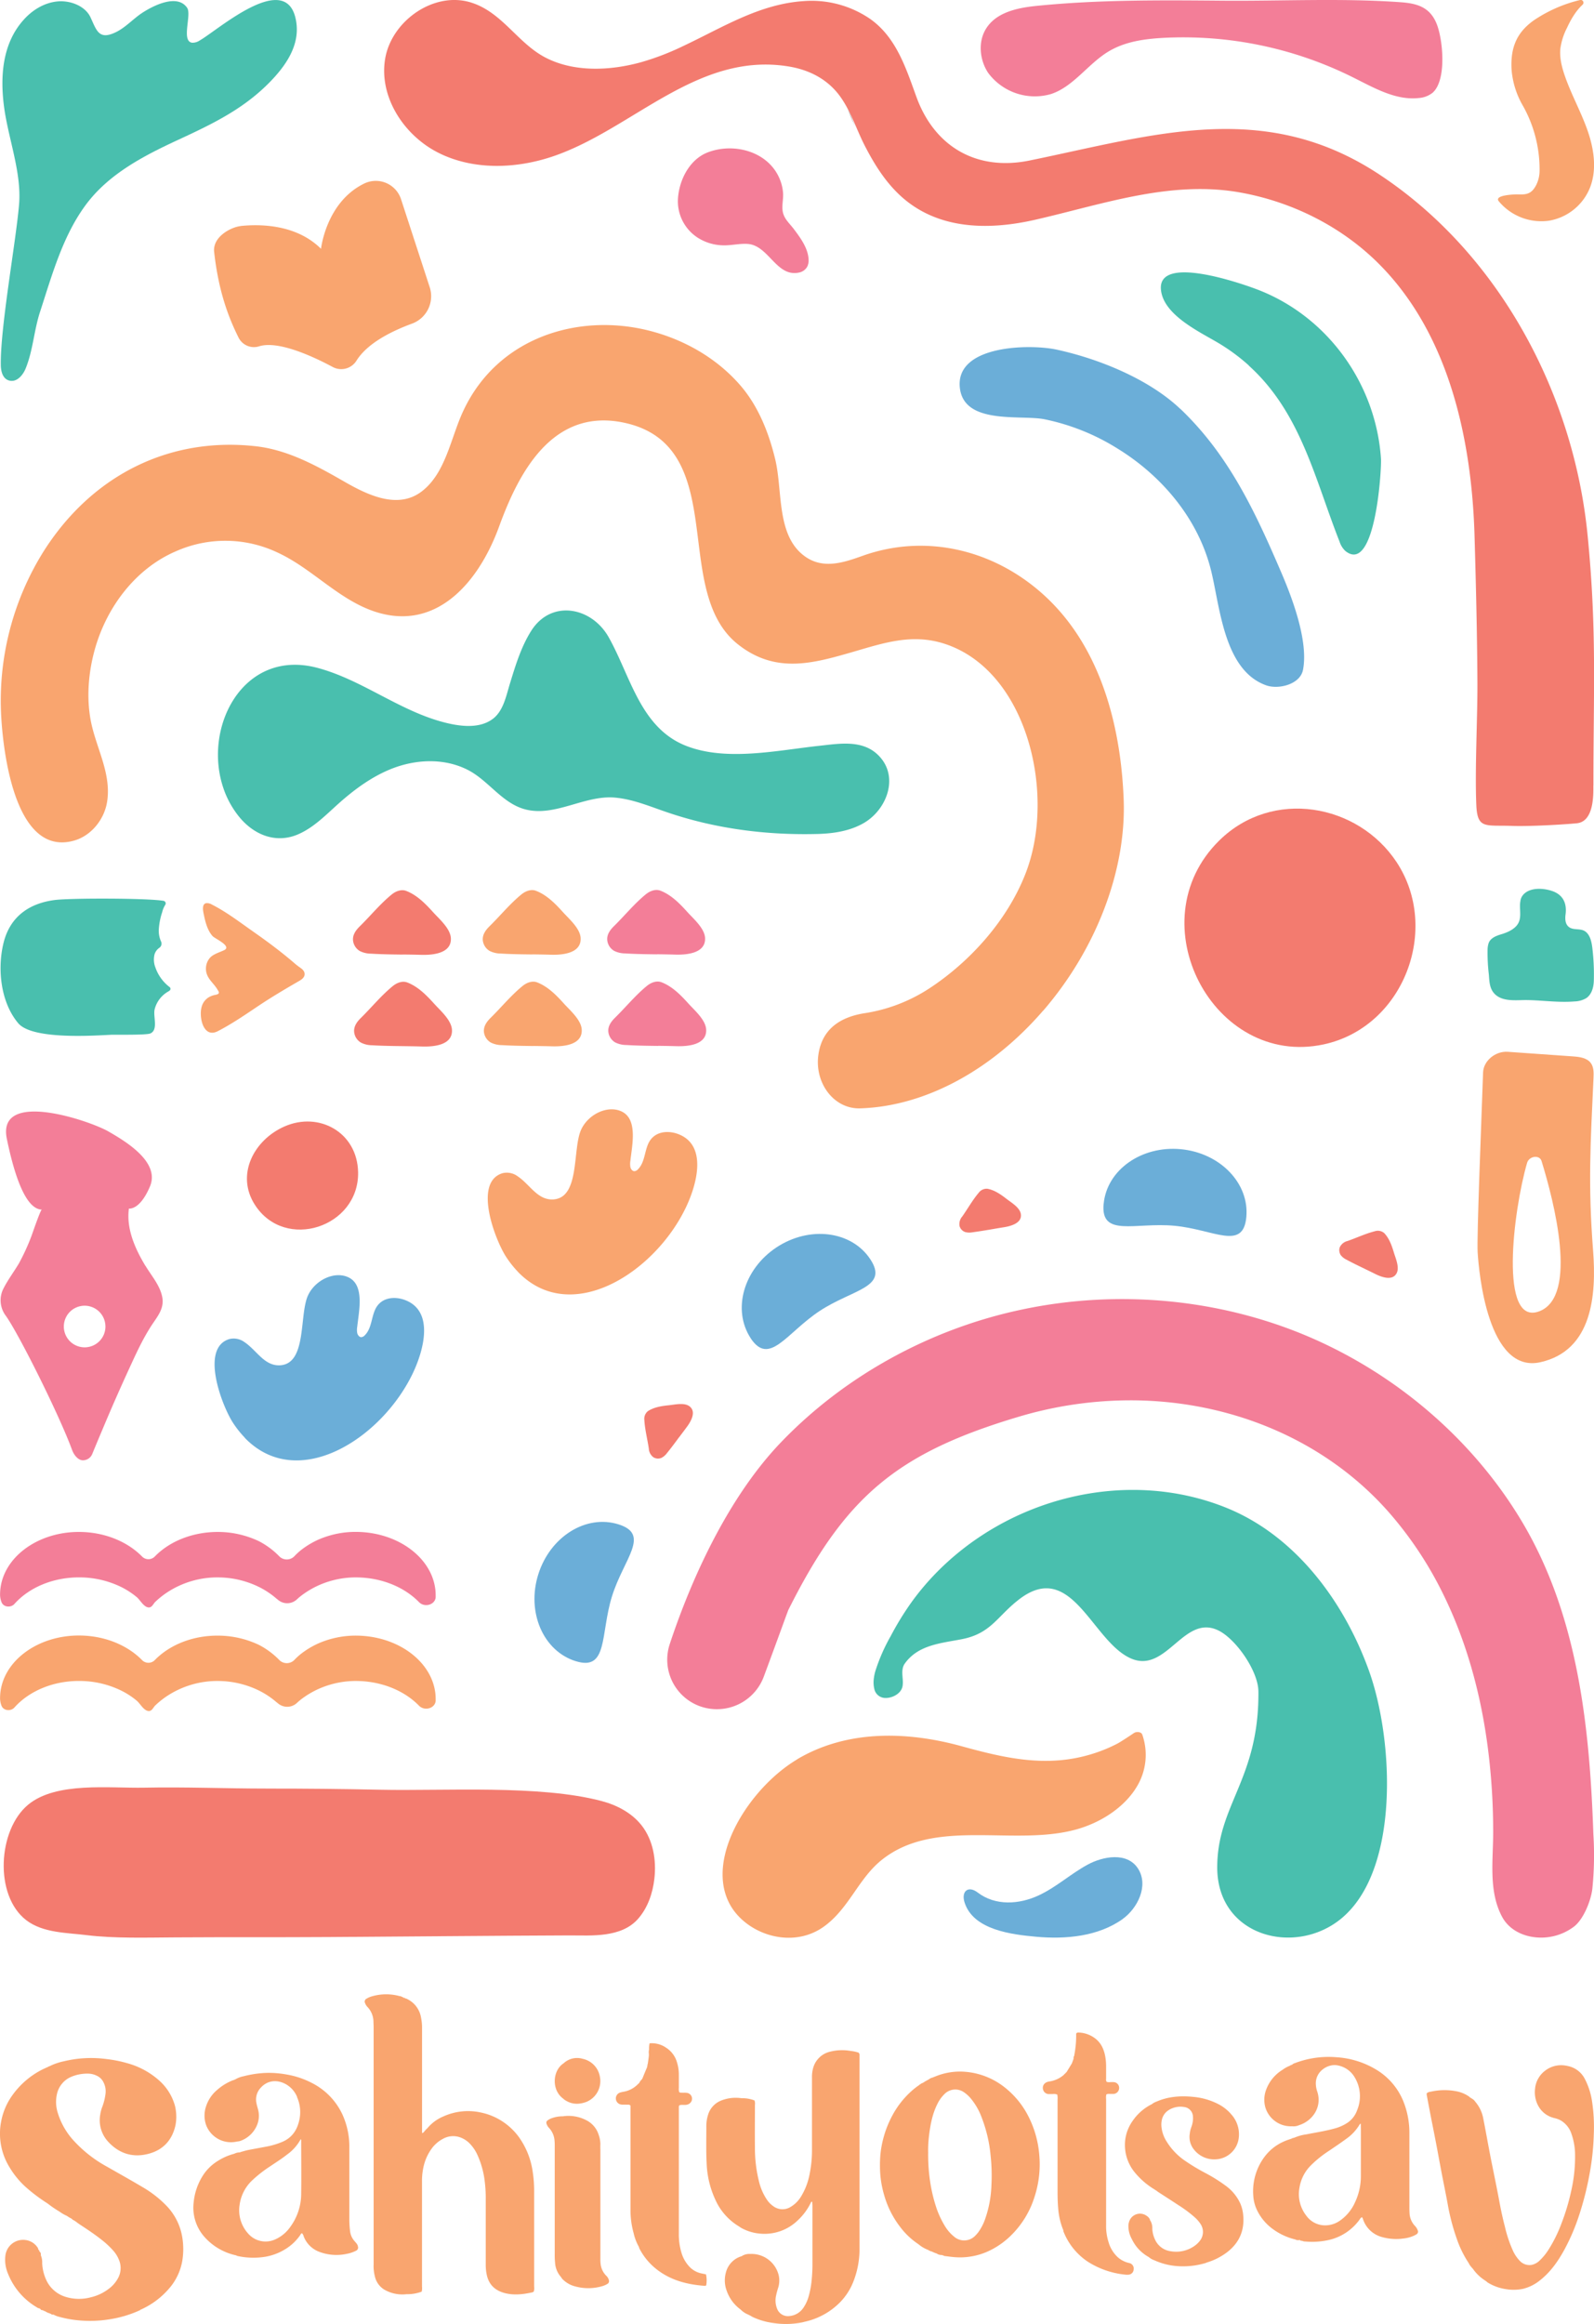 <svg xmlns="http://www.w3.org/2000/svg" viewBox="0 0 715.49 1042.8"><defs><style>.cls-1{fill:#f9a56f;}.cls-2{fill:#f37e98;}.cls-3{fill:#f37b6f;}.cls-4{fill:#6baed8;}.cls-5{fill:#49bfae;}.cls-6{fill:#373838;}</style></defs><g id="Layer_2" data-name="Layer 2"><g id="Layer_1-2" data-name="Layer 1"><path class="cls-1" d="M62.89,1036.58a36.19,36.19,0,0,0,14-10.81,25.53,25.53,0,0,0,4.92-11.14,32.23,32.23,0,0,0,0-10.69,26.45,26.45,0,0,0-7.16-14.18,49.62,49.62,0,0,0-10.92-8.44c-5.17-3.08-10.43-6-15.67-9a57.55,57.55,0,0,1-14.4-11.08,32.53,32.53,0,0,1-7.68-12.93,16.13,16.13,0,0,1-.3-9.08,10.9,10.9,0,0,1,6.53-7.35,18.51,18.51,0,0,1,7.13-1.34,9.17,9.17,0,0,1,4.08.93,6.24,6.24,0,0,1,3.08,3.06,8.81,8.81,0,0,1,.84,5.23A25.23,25.23,0,0,1,46,945.21a16.13,16.13,0,0,0-1,3.7,14.19,14.19,0,0,0,3.63,12.28c5.15,5.53,11.56,7.27,18.74,5.13,6.28-1.88,10.08-6.37,11.43-12.78a20.47,20.47,0,0,0,0-7.28,13.25,13.25,0,0,0-.48-2,23.56,23.56,0,0,0-6.48-10.28A35.6,35.6,0,0,0,57,925.83,55.59,55.59,0,0,0,47.75,924a51.93,51.93,0,0,0-19.08,1,27,27,0,0,0-6,2l.06,0-.92.36h0l-.13.1c-1.21.57-2.45,1.08-3.62,1.73a37.15,37.15,0,0,0-12.54,11.1A29.32,29.32,0,0,0,.52,952a28.69,28.69,0,0,0,3.82,20.67,38.44,38.44,0,0,0,7.47,9,76.84,76.84,0,0,0,9.52,7.12,50.16,50.16,0,0,0,5.44,3.71A16.15,16.15,0,0,0,30,994.36l.89.6.33.18.4.23.34.16.42.31a1.17,1.17,0,0,0,.67.48h0l.64.37a.22.22,0,0,0,.22.16c.61.45,1.21.94,1.85,1.35,3.38,2.21,6.74,4.44,9.9,6.95a38.56,38.56,0,0,1,5.33,5,14.16,14.16,0,0,1,2.46,4.1,9.45,9.45,0,0,1-.32,7.8,14.65,14.65,0,0,1-4.64,5.3,20.78,20.78,0,0,1-7.61,3.53,20.35,20.35,0,0,1-11.92-.32,14,14,0,0,1-8.34-7.73,20.27,20.27,0,0,1-1.69-7.25,7.87,7.87,0,0,0-.62-3.55,1.69,1.69,0,0,0-.4-1.52h0a.46.46,0,0,1-.28-.52.28.28,0,0,0-.1-.24.68.68,0,0,1-.4-.75,7.63,7.63,0,0,0-5.71-3.79,8,8,0,0,0-9,7,15.74,15.74,0,0,0,1.16,8.08,30.58,30.58,0,0,0,13,15.15,2.56,2.56,0,0,0,1.23.49v0c.12.12.26.23.4.35a.89.89,0,0,0,.92.41l.71.38H20l.64.33s.05.09.05.09l.1,0c.19.11.39.21.59.31a.16.16,0,0,0,.26.08l1.26.5a.86.86,0,0,0,.95.27l.52.21a8.93,8.93,0,0,0,2.33.85,49.34,49.34,0,0,0,8.69,1.56,54.49,54.49,0,0,0,13.8-.48,51.2,51.2,0,0,0,13.75-4.13"/><path class="cls-1" d="M360.65,1042a31.81,31.81,0,0,0,16.21-8.63,27.82,27.82,0,0,0,6.16-9.42,40,40,0,0,0,2.79-15.21q0-42.42,0-84.82c0-.51,0-1,0-1.53a1.55,1.55,0,0,0-.4-1.25,16.11,16.11,0,0,0-3.55-.77,21.88,21.88,0,0,0-9.15.3A10.3,10.3,0,0,0,365,928a15,15,0,0,0-.53,4.36c0,10.65,0,21.28,0,31.92a54,54,0,0,1-1.42,13,29.39,29.39,0,0,1-3.33,8.14,13.45,13.45,0,0,1-4.62,4.8,6.92,6.92,0,0,1-7.95-.15,11.23,11.23,0,0,1-2.83-2.84A25,25,0,0,1,340.7,979a61.67,61.67,0,0,1-1.84-15.42c-.07-6.35,0-12.69,0-19a4,4,0,0,0-.19-2,14.78,14.78,0,0,0-5.64-1c-.76-.07-1.53-.18-2.3-.18a17.28,17.28,0,0,0-7.66,1.5,9.93,9.93,0,0,0-5.11,5.7,17.12,17.12,0,0,0-.91,6c0,5.32-.14,10.63.13,16a42.51,42.51,0,0,0,4,16.71,26.59,26.59,0,0,0,10.74,11.93,8,8,0,0,0,1,.65,21.05,21.05,0,0,0,8.22,2.45,21.42,21.42,0,0,0,17-6,26.54,26.54,0,0,0,5.78-7.83c.1-.21.18-.49.5-.46.06,0,.17,0,.17.08,0,.58.09,1.15.09,1.72,0,8.85,0,17.68,0,26.52,0,2.24-.13,4.49-.34,6.71a40.53,40.53,0,0,1-1.29,7.17,17.52,17.52,0,0,1-2.25,5.08,8.44,8.44,0,0,1-6.47,4,5.18,5.18,0,0,1-5.58-3.46,9.87,9.87,0,0,1-.41-5.66c.26-1.25.6-2.49,1-3.71a10.84,10.84,0,0,0,.22-5.33,12.55,12.55,0,0,0-12.83-9.7,6.28,6.28,0,0,0-3.83,1,10.25,10.25,0,0,0-7.08,7.35,13.24,13.24,0,0,0,.41,8.27,17.44,17.44,0,0,0,6.18,8.3,10,10,0,0,0,3.46,2.29l.12.08.72.34h0a13.24,13.24,0,0,0,1.15.67,32.38,32.38,0,0,0,9.57,2.74,38.1,38.1,0,0,0,13.38-.48"/><path class="cls-1" d="M580,926.5l-.88.38-.12,0V927a13.51,13.51,0,0,0-3.35,1.85,17.6,17.6,0,0,0-7.56,9.6,12.74,12.74,0,0,0-.19,7A11.92,11.92,0,0,0,580,954.16a6,6,0,0,0,3.17-.51c5.87-1.84,10.55-8.15,8-15.34a11.13,11.13,0,0,1-.51-2.63c-.54-6.28,5.68-9.73,9.76-8.83a11.17,11.17,0,0,1,7.63,5.32,16.37,16.37,0,0,1,1.12,14.77,11.29,11.29,0,0,1-4.22,5.57,19.25,19.25,0,0,1-5.56,2.56c-4.25,1.21-8.62,1.86-13,2.73a20.11,20.11,0,0,0-5.32,1.46c-.28.09-.58.15-.88.23,0,0-.1-.06-.11,0a.9.9,0,0,0-.18.16c-1.2.44-2.43.8-3.59,1.34a21.64,21.64,0,0,0-8.88,7.11,25.85,25.85,0,0,0-4.87,17.36,17.24,17.24,0,0,0,1.64,6.28,22.56,22.56,0,0,0,7,8.46,28.32,28.32,0,0,0,10.19,4.76,2.72,2.72,0,0,0,2.09.21c.17.46.57.38.93.38a3.2,3.2,0,0,0,1.48.33,34.12,34.12,0,0,0,10.32-.63A23.42,23.42,0,0,0,610.3,996c.29-.42.51-.91,1.12-1a5.16,5.16,0,0,1,.32.67,12.29,12.29,0,0,0,8.49,8.18,23.38,23.38,0,0,0,9.7.68,15,15,0,0,0,4.1-1,9.92,9.92,0,0,0,1.73-.85,1.36,1.36,0,0,0,.59-1.82,5.38,5.38,0,0,0-1.33-2.08,8.92,8.92,0,0,1-2.33-5.75c-.05-.83-.06-1.67-.06-2.5,0-11.08,0-22.16,0-33.25A37.9,37.9,0,0,0,630,943.19a29.47,29.47,0,0,0-12-14.28,39.1,39.1,0,0,0-18.14-5.72,42.26,42.26,0,0,0-18.68,2.66,2.34,2.34,0,0,0-1.14.65m30.81,29.6q0,10.2,0,20.39a27.62,27.62,0,0,1-2.67,11.89,19.72,19.72,0,0,1-6.79,8.18,11.39,11.39,0,0,1-5.32,2,10.39,10.39,0,0,1-9.73-4.29,15.73,15.73,0,0,1-3.06-12.5,18.11,18.11,0,0,1,5-9.93,50.18,50.18,0,0,1,8.37-6.73c2.53-1.73,5.09-3.43,7.57-5.26a20.91,20.91,0,0,0,6.11-6.55c0-.08.18-.13.48-.33Z"/><path class="cls-1" d="M133.29,941a16.49,16.49,0,0,1,.94,10.88c-1.07,4.48-3.54,7.72-7.91,9.45a35.68,35.68,0,0,1-6.25,1.87c-2.89.56-5.8,1.06-8.69,1.63-1.06.22-2.09.55-3.15.83l-.65.24a5.1,5.1,0,0,0-2.42.6,25.86,25.86,0,0,0-7.35,3.19,20.92,20.92,0,0,0-7,7,27.24,27.24,0,0,0-3.89,11.71,19.74,19.74,0,0,0,5.26,15.87A26.4,26.4,0,0,0,106,1012.1a2.46,2.46,0,0,0,.51.26,33.42,33.42,0,0,0,12.41.39,25.18,25.18,0,0,0,9.92-3.93,22.14,22.14,0,0,0,5.87-5.75c.23-.33.33-.85.9-.88a3.51,3.51,0,0,1,.75,1.52,12,12,0,0,0,6.75,6.72,21.7,21.7,0,0,0,12.47,1,14.9,14.9,0,0,0,4.18-1.39,1.54,1.54,0,0,0,.91-1.9,3,3,0,0,0-.64-1.38c-.3-.41-.67-.78-1-1.18a8,8,0,0,1-1.87-4.14,45,45,0,0,1-.35-4.79c0-11,0-21.92,0-32.88a34.85,34.85,0,0,0-3.2-15.09,30.08,30.08,0,0,0-13.72-14A38.19,38.19,0,0,0,129,931a45.56,45.56,0,0,0-8.79-.8,47,47,0,0,0-10.82,1.51,11.31,11.31,0,0,0-3.73,1.4l-.53.17c0,.17-.12.22-.28.13a23.61,23.61,0,0,0-7.2,4.29,16.11,16.11,0,0,0-5.2,7.66,12.87,12.87,0,0,0,.07,8.27A11.93,11.93,0,0,0,106.46,961a6.57,6.57,0,0,0,1.12-.16,12.62,12.62,0,0,0,8-7.75,10.75,10.75,0,0,0,.55-4.91c-.17-1.49-.73-2.86-1-4.29a7.68,7.68,0,0,1,2-7.11c2.94-3.22,7.22-3.71,11.22-1.47a11.71,11.71,0,0,1,5,5.66m1.84,19.23c0,8.15.11,16.29,0,24.43a25.21,25.21,0,0,1-4.91,14.72,16.28,16.28,0,0,1-7.25,5.8,10.35,10.35,0,0,1-11.72-2.92,15.56,15.56,0,0,1-3.72-13.05,18.5,18.5,0,0,1,5.89-11,57,57,0,0,1,7.73-6c2.59-1.76,5.26-3.43,7.72-5.38a20.27,20.27,0,0,0,5.77-6.35c.08-.17.19-.31.28-.47Z"/><path class="cls-1" d="M422.76,1011.91a.49.49,0,0,0,.53.14,1.62,1.62,0,0,0,1.06.38c1.4.17,2.8.38,4.2.48a30.43,30.43,0,0,0,16.18-3.21,36.26,36.26,0,0,0,9.54-7,41.54,41.54,0,0,0,10.14-17,47.11,47.11,0,0,0,2.06-19,46.3,46.3,0,0,0-5.06-17.38,39,39,0,0,0-11.06-13.09,32.68,32.68,0,0,0-17-6.5,29,29,0,0,0-13.7,2.16h0l-.58.21-.41.2a4,4,0,0,0-1.83.89l-.56.29h-.14l-.07.12c-.16.1-.32.18-.5.28l-.14,0-.08.12c-.37.24-.75.47-1.12.69l-.7.3h0c-.1,0-.14,0-.15.14l-.41.31c-.18,0-.32,0-.35.23a29.31,29.31,0,0,0-3.47,2.7,40.05,40.05,0,0,0-8.62,11,46.92,46.92,0,0,0-5.28,16.92A53.94,53.94,0,0,0,395,973a45.11,45.11,0,0,0,1.88,12.1,42.06,42.06,0,0,0,7.22,14.3,33.27,33.27,0,0,0,8.2,7.72,14.06,14.06,0,0,0,3.61,2.24h-.05l.8.32a4.62,4.62,0,0,0,1.71.72l.1.12.16,0c.15.09.32.17.48.25l.43.15c0,.11.11.14.2.1l.82.29h-.07a3.93,3.93,0,0,0,2.26.63m9.85-73.1a15.57,15.57,0,0,1,3,2.67,29,29,0,0,1,5.06,8.77,63.61,63.61,0,0,1,4,17.15,83.87,83.87,0,0,1,.36,13.06,50.56,50.56,0,0,1-2.81,15.25,22.74,22.74,0,0,1-3.18,6.1c-.35.45-.74.88-1.14,1.3a6.9,6.9,0,0,1-9.71.49,18,18,0,0,1-3.7-4.13,41.25,41.25,0,0,1-4.2-8.82,71,71,0,0,1-3-13.26,81.23,81.23,0,0,1-.66-11.5,49.23,49.23,0,0,1,.3-6.74c.61-5.48,1.58-10.9,4.26-15.84a16.3,16.3,0,0,1,2.93-3.79,6.79,6.79,0,0,1,8.49-.71"/><path class="cls-1" d="M689.08,937c-.83,5.37,1.88,12,8.88,13.55a10.19,10.19,0,0,1,2.84,1.14,10.92,10.92,0,0,1,4.61,6,28.77,28.77,0,0,1,1.57,8.48,68.93,68.93,0,0,1-1.84,17.53,96.9,96.9,0,0,1-4.28,14.15,63.23,63.23,0,0,1-5.78,11.69,24.9,24.9,0,0,1-3.87,4.75,7.26,7.26,0,0,1-3.81,2.1,5.94,5.94,0,0,1-5.37-2,16.07,16.07,0,0,1-2.8-4.11,57.13,57.13,0,0,1-3.74-11.08c-1-3.79-1.8-7.59-2.51-11.44-1.25-6.73-2.67-13.43-4-20.16-1.09-5.65-2.09-11.33-3.21-17a15.83,15.83,0,0,0-3.52-7.38,4.54,4.54,0,0,0-1.85-1.62l-.4-.33a.38.38,0,0,1-.4-.3,14.91,14.91,0,0,0-5.57-2.45,28.18,28.18,0,0,0-12,.17,2.78,2.78,0,0,0-1.63.68,3.3,3.3,0,0,0,0,.7c.59,3.15,1.18,6.29,1.79,9.42.77,4,1.57,7.9,2.33,11.86.88,4.58,1.7,9.17,2.58,13.76.92,4.77,1.91,9.53,2.78,14.31a96.71,96.71,0,0,0,4,15.19,47.08,47.08,0,0,0,5.4,11,5.17,5.17,0,0,0,1.11,1.64s0-.06,0-.06a.3.3,0,0,0,.18.28.35.35,0,0,0,.21.25l0,.11h.11l.27.34a19.06,19.06,0,0,0,5.27,5.09h-.06l.62.36a.16.16,0,0,0,.17.14,5.37,5.37,0,0,0,.57.5,21.66,21.66,0,0,0,8.24,3,21,21,0,0,0,7.66-.14,19.62,19.62,0,0,0,7.65-3.85c4.73-3.72,8.09-8.56,10.93-13.75a92.36,92.36,0,0,0,6.57-15.34,137.9,137.9,0,0,0,4.79-19,114.05,114.05,0,0,0,1.83-17.57,76,76,0,0,0-.81-14.76,31.81,31.81,0,0,0-3.16-9.82,11,11,0,0,0-7.46-5.85c-.5-.11-1-.22-1.51-.29a11.76,11.76,0,0,0-9,2.4,11.45,11.45,0,0,0-4.39,7.65"/><path class="cls-1" d="M167.69,1016.47a19.11,19.11,0,0,0,.74,5.68,9.27,9.27,0,0,0,4.29,5.45,16.19,16.19,0,0,0,9.81,1.92,18.19,18.19,0,0,0,6.75-1.14,6.41,6.41,0,0,0,.14-2.27q0-23.44,0-46.92a29,29,0,0,1,.82-7.42A21.86,21.86,0,0,1,193.9,964a14.78,14.78,0,0,1,4.93-4.2,9.35,9.35,0,0,1,7.44-.75,11.3,11.3,0,0,1,4.53,2.82,18.14,18.14,0,0,1,3.37,4.87,39.75,39.75,0,0,1,3.43,12.34,58.84,58.84,0,0,1,.43,8.06q0,14.63,0,29.23a21,21,0,0,0,.53,4.76c1,4.24,3.75,6.73,7.86,7.85s8.38.64,12.54-.29a2.69,2.69,0,0,0,.63-.34,5.29,5.29,0,0,0,.17-2.15q0-21.44,0-42.87a56.44,56.44,0,0,0-.66-8.81A35.14,35.14,0,0,0,233,959.14a28.16,28.16,0,0,0-7.61-7.23,27.81,27.81,0,0,0-9.94-4,26.7,26.7,0,0,0-16.35,1.81,18.71,18.71,0,0,0-7.34,5.41.38.38,0,0,0-.24.27,1.05,1.05,0,0,0-.57.6v0c-.52.3-.63,1.12-1.51,1.21v-2.16q0-22.5,0-45a21.89,21.89,0,0,0-.44-4.58,11.28,11.28,0,0,0-6.45-8.5.32.32,0,0,0-.27-.14.37.37,0,0,1-.49-.21.66.66,0,0,0-.36-.11.3.3,0,0,1-.42-.19l-1-.41a.35.35,0,0,0-.45-.1,22.89,22.89,0,0,0-12.89.13,9,9,0,0,0-2.1.94,1.47,1.47,0,0,0-.71,2,5,5,0,0,0,1.25,1.92,9.8,9.8,0,0,1,2.52,6.28c0,.83.08,1.67.08,2.5q0,18.54,0,37.1,0,34.88,0,69.78"/><path class="cls-1" d="M482.25,922.17c0,.13-.05.25-.08.37a2,2,0,0,0-.28,1.32l-.75,2.07-2.33,3.81a4,4,0,0,1-.26.32l-.11,0,0,.11a.39.39,0,0,0-.24.26l-.31.24h0c-.18.19-.36.39-.55.58a12.84,12.84,0,0,1-6.42,2.83,3.72,3.72,0,0,0-1.11.33,2.69,2.69,0,0,0-1.69,2.92,2.72,2.72,0,0,0,2.6,2.39c.58,0,1.16,0,1.74,0a4.55,4.55,0,0,1,2.09.2,7,7,0,0,1,.15,2.28q0,20.38,0,40.75c0,2.76.05,5.52.3,8.26a31.93,31.93,0,0,0,2.31,9.67,1.54,1.54,0,0,0,0,.38,28.92,28.92,0,0,0,11.17,13.81,38.26,38.26,0,0,0,16.75,5.69,6.1,6.1,0,0,0,1.35,0,2.44,2.44,0,0,0,2.26-2.23,2.53,2.53,0,0,0-2-3,11.36,11.36,0,0,1-5.08-2.57,14.75,14.75,0,0,1-4.11-6.6,23.7,23.7,0,0,1-1.16-7.75q0-15.67,0-31.34,0-12.69,0-25.38a6.45,6.45,0,0,1,.1-2,2.44,2.44,0,0,1,1.43-.23c.57,0,1.15,0,1.72,0a2.68,2.68,0,0,0,2.6-2.58,2.56,2.56,0,0,0-2.44-2.72c-.51-.06-1,0-1.54,0a4.25,4.25,0,0,1-1.61-.12,1.93,1.93,0,0,1-.26-1.37c0-1.73,0-3.46,0-5.19a25.85,25.85,0,0,0-.41-5c-.65-3.31-2-6.2-4.87-8.21a12.91,12.91,0,0,0-7.38-2.37c-.26,0-.48.13-.78.49a45.94,45.94,0,0,1-.82,9.56"/><path class="cls-1" d="M541.41,1015.39a28.66,28.66,0,0,0,9.7-4.94c5.43-4.32,7.64-10,6.88-16.78a16.74,16.74,0,0,0-1.17-4.64,20.13,20.13,0,0,0-6.41-8,71.66,71.66,0,0,0-9.42-5.92,88.13,88.13,0,0,1-9.84-6,28.82,28.82,0,0,1-7.51-8.13,15,15,0,0,1-2.34-7c-.13-3,.8-5.59,3.51-7.21a9.86,9.86,0,0,1,6.67-1.25,4.48,4.48,0,0,1,4,4.45,9.24,9.24,0,0,1-.09,2.1,11.78,11.78,0,0,1-.62,2.42,11.31,11.31,0,0,0-.72,3,8.93,8.93,0,0,0,1.94,7.2A11.53,11.53,0,0,0,545.8,969,10.89,10.89,0,0,0,556,959.64a13.32,13.32,0,0,0-3.23-10.71,19.17,19.17,0,0,0-6-4.75,30.53,30.53,0,0,0-11-3.19c-5.68-.58-11.27-.23-16.6,2.09a7.32,7.32,0,0,0-2.16,1.18,22.58,22.58,0,0,0-8.6,7.48A18.65,18.65,0,0,0,505,961a19.4,19.4,0,0,0,4.64,14.21,34.28,34.28,0,0,0,8.41,7.2h0c.13.07.25.16.38.24s.09.18.22.14l.55.37.63.48h0c3,1.94,6,3.87,9,5.84a58,58,0,0,1,7.38,5.48,14.88,14.88,0,0,1,2.63,3,6.42,6.42,0,0,1-.33,7.69,10,10,0,0,1-2.06,2,14.24,14.24,0,0,1-11.08,2.58,9,9,0,0,1-7-5.4,12.51,12.51,0,0,1-1.14-4.61,6.66,6.66,0,0,0-.75-3.5l0-.08a.39.39,0,0,1-.26-.47,3.58,3.58,0,0,0-1.43-1.74,5.11,5.11,0,0,0-7.76,2,6.42,6.42,0,0,0-.52,2.23,11.69,11.69,0,0,0,1.5,6.07,18,18,0,0,0,7.6,8.11,7.75,7.75,0,0,0,2.79,1.55l-.06,0a30.08,30.08,0,0,0,11.92,2.61,34.77,34.77,0,0,0,11.19-1.56"/><path class="cls-1" d="M308.22,944.48a2.74,2.74,0,0,0,2.41-2.77,2.66,2.66,0,0,0-2.42-2.55c-.7-.1-1.41,0-2.12-.07-.43,0-.9.09-1.25-.34a5.63,5.63,0,0,1-.13-1.88c0-1.93,0-3.84,0-5.77a18.54,18.54,0,0,0-.91-5.86,11.5,11.5,0,0,0-4.77-6.3,11.3,11.3,0,0,0-7.45-2,10.27,10.27,0,0,0-.22,2.73,4.91,4.91,0,0,0-.1,2c0,.25,0,.5,0,.75-.12,1.23-.32,2.47-.49,3.7l-.1.16v.18c-.08.4-.15.79-.22,1.18-.69,1.65-1.38,3.31-2.06,5l-.27.47a4.83,4.83,0,0,0-1.18,1.62l-.44.38a11.84,11.84,0,0,1-6.65,3.57,12.88,12.88,0,0,0-1.49.35,2.77,2.77,0,0,0,.44,5.38c.88.12,1.79,0,2.69.08.48,0,1-.15,1.52.42,0,.65,0,1.41,0,2.17q0,22.3,0,44.59a38.31,38.31,0,0,0,1.4,10.44,22.17,22.17,0,0,0,2.4,6.23,4.9,4.9,0,0,0,.13.55,28.23,28.23,0,0,0,7.74,9.42c6.29,4.95,13.64,6.86,21.45,7.45a.91.91,0,0,0,.87-.24,12.53,12.53,0,0,0-.11-4.9l-2.07-.43a10.31,10.31,0,0,1-5.68-3.35,15.65,15.65,0,0,1-3.12-5.48,28.17,28.17,0,0,1-1.31-8.89V947c0-.38,0-.77,0-1.16s-.06-.77.3-1.1a4,4,0,0,1,1.66-.15c.52,0,1,0,1.54-.06"/><path class="cls-1" d="M273.28,1023.15a3.93,3.93,0,0,0-1.19-1.94,8.79,8.79,0,0,1-2.45-4.91,15.89,15.89,0,0,1-.15-2.68q0-24.12,0-48.26c0-1-.06-2.05,0-3.08a13,13,0,0,0-.79-4.33,10.87,10.87,0,0,0-5.09-6.26,17.31,17.31,0,0,0-10.95-2,14.6,14.6,0,0,0-5.08.88,7.2,7.2,0,0,0-1.84,1,1.21,1.21,0,0,0-.44,1.37,4.64,4.64,0,0,0,1.17,2,9.3,9.3,0,0,1,2.39,5.13A23.2,23.2,0,0,1,249,963q0,24.19,0,48.4a32.78,32.78,0,0,0,.14,3.84,10.66,10.66,0,0,0,2.7,6.61,7.25,7.25,0,0,0,.53.79,12.09,12.09,0,0,0,5.54,3.31,22.2,22.2,0,0,0,12.69-.11,9.06,9.06,0,0,0,1.93-.87,1.41,1.41,0,0,0,.76-1.77"/><path class="cls-1" d="M269.25,931.84a9.89,9.89,0,0,0-7.69-7.94,8.87,8.87,0,0,0-8.57,2c-5.07,3.29-5.55,12.2,0,16V942l.1.05,0,0c3.15,2.34,6.55,2.51,10.15,1.17a10.09,10.09,0,0,0,6-11.42"/><path class="cls-2" d="M714.74,847.67c-.69,5.54-4,13.53-8.09,16.79A24.46,24.46,0,0,1,686.79,869c-5.67-1.21-10.14-4.32-12.56-8.84-6.14-11.46-4-25.27-4-37.73A293.7,293.7,0,0,0,667.66,783c-3.18-23.53-9.52-46.77-20.09-68.08a167.3,167.3,0,0,0-24.22-36.34c-28.6-32.46-71.16-50.18-116-50.18a175.84,175.84,0,0,0-49.53,7.2c-55.07,16.33-78.42,35.82-104,86.94,0,0-.32.88-.88,2.37-1.68,4.6-6.14,16.83-10.14,27.58A22.41,22.41,0,0,1,321.86,767a22.22,22.22,0,0,1-21.25-29.16c7.21-21.86,23.26-62.65,49.72-90.37,28.7-30,67.26-51.21,108.6-59.86,43.07-9.08,88.7-4.74,128.47,12.23,39,16.7,72.42,45.25,94.13,80.32,26.66,42.89,32,94.1,33.68,143a149.31,149.31,0,0,1-.47,24.51"/><path class="cls-3" d="M594.12,468.68c-49.4,10.6-84-54.85-46.9-91.44,23.93-23.61,62.35-16.56,79.64,9.61,19.89,30.09,3.17,74.12-32.74,81.83"/><path class="cls-3" d="M160.74,526.07c.45,24.62-32.78,35.59-46.31,14.63-8.71-13.52-.47-29.09,13.13-35.14,15.64-6.95,32.86,2.61,33.18,20.51"/><path class="cls-4" d="M529.79,183.45c21.77,20.72,33.64,46.24,45.3,73.38,4.92,11.45,12.28,30.83,9.79,43.74-1.28,6.6-11,8.91-16.47,7-19.07-6.72-20.75-35.18-24.81-51.57-5.74-23.17-22.09-42.55-42.21-54.85a99,99,0,0,0-32.8-13.05c-10.75-2-35.84,2.56-37.74-14-2.22-19.38,31.59-19.78,43.42-17.21,19.74,4.28,41.79,13.55,55.52,26.61"/><path class="cls-5" d="M.36,163.61c0,2.84.76,6.4,3.83,7.18,3.38.86,6.1-2.45,7.3-5.37,3.34-8.17,3.75-17.08,6.47-25.43,5.33-16.34,10.15-34,20.5-48S64.58,69.89,80,62.74c16-7.4,30.41-14.34,42.54-27.4C129,28.36,134.45,19.87,133,10c-3.63-24.59-35,3.39-43.28,8.11a5.74,5.74,0,0,1-3.49,1.06c-5-.66-.12-12.58-2.23-15.66-4.48-6.56-15.49-.82-20.28,2.34-4.11,2.72-7.45,6.61-12,8.73-7.46,3.5-8.4-1.08-11.14-6.9-2.37-5-9.12-7.7-15.16-7s-11.29,4.18-15,8.43C.9,19.84,0,34.8,1.89,48.46,3.82,62.4,9.72,77.54,8.57,91.62,7.22,108,.14,146.7.36,163.61"/><path class="cls-3" d="M715.2,352.45c0,3.68.45,16.29-7.49,17-6.1.59-21.19,1.45-28.86,1.18-12.14-.44-15.72,1.6-16.19-9.44-.68-16.14.58-39.14.5-55-.12-21.81-.65-43.6-1.28-65.39-1.21-42.66-11.06-90-42.35-121.79-16.71-17-39-28.27-62.43-32.55-31.39-5.77-62,5.19-92.2,12.1-21.71,5-45.24,4.6-62-11.93C396.64,80.47,392,72.89,388,65.06c-3.82-7.55-6.5-16.3-11.82-23-5.53-6.92-13.27-10.72-21.91-12.19C313,22.94,284,58.08,248.06,70.22c-16.61,5.59-35.65,6.21-51.28-1.66S170,43.31,172.89,26.31s22-30.46,38.7-25.13c13.82,4.38,20.78,18.15,33.15,24.6,12.91,6.75,29.13,5.95,42.84,2.19a117.5,117.5,0,0,0,19.21-7.37c17.47-8.23,34-18.77,53.85-20.1a46.54,46.54,0,0,1,29.95,8c11.75,8.3,16.08,22.14,20.76,35,8.08,22.24,26.91,33.4,50.74,28.54C517.56,60.69,567.31,44.16,619,78.21c53.95,35.55,87.33,98.43,93.6,161.81,4.2,42.48,2.63,69.12,2.63,112.43"/><path class="cls-6" d="M383.82,56.81c-1.16-2.55-2.25-5.18-3.35-7.91,1.22,2.58,2.64,6.22,3.35,7.91"/><path class="cls-2" d="M350.13,80.69c-.16-.41-.33-.82-.52-1.22-5.45-11.7-20.41-15.51-31.9-11.1-8.27,3.17-12.92,12.5-13.41,20.93a19.48,19.48,0,0,0,8.52,17.13,21.91,21.91,0,0,0,12.51,3.66c3.38,0,7-.9,10.45-.61,9.28.79,12.76,14.93,22.78,12.85a5.45,5.45,0,0,0,3.75-2.6,6.21,6.21,0,0,0,.64-3.09c-.12-5.07-3.63-9.87-6.56-13.76-2-2.68-4.64-4.78-5.1-8.3-.36-2.69.4-5.38.19-8.08a20.06,20.06,0,0,0-1.35-5.81"/><path class="cls-3" d="M119.66,802.62c-18.29,0-36.58-.77-54.87-.4-15.64.32-39.59-2.79-52.18,7.66-13.56,11.26-15.3,40.65-.86,51.78,7.57,5.84,18.43,5.63,27.3,6.75,12.09,1.52,27.2,1.07,39.38,1,24.28-.16,45.3,0,69.34-.16,32.11-.2,75.9-.61,108-.73,9.8,0,23.14,1.13,30.66-7.47,4.33-4.94,6.56-11.46,7.3-18,.95-8.31-.54-17.21-5.66-23.81-4.39-5.65-11.06-9.16-17.95-11-27.77-7.4-70.8-4.48-99.28-5.09q-25.6-.55-51.19-.52"/><path class="cls-1" d="M357.8,789.49c22.43-13.32,49.36-12.61,73.79-5.88,19.35,5.33,38.2,9.78,58.51,3.51a67.46,67.46,0,0,0,11.6-4.75c.87-.46,4.56-2.8,7.21-4.62,1.28-.87,3.39-.55,3.8.61a27.48,27.48,0,0,1-2.46,23.45c-5,8.37-14.71,15.53-26.59,19-28.48,8.18-64.43-5.7-88.51,14.35-10,8.37-14.29,21.44-25.29,29.37-14.83,10.69-35.73,3.09-42.65-10.71-10.5-20.95,9.76-51.9,30.59-64.28"/><path class="cls-5" d="M392.14,754.18a12.66,12.66,0,0,0,.3,3.69,5.09,5.09,0,0,0,4.64,4.09c3.16.21,7.27-1.75,8-5.09.57-2.71-.46-5.48.13-8.2a5.46,5.46,0,0,1,.82-2c5.94-8.51,16.17-9.24,25.6-11.06,13.26-2.56,15.91-10.26,25.76-17.85,24-18.52,33,19.82,50.9,26.74,15.56,6,23.31-20.44,38.7-12.78,7.84,3.91,17.78,18.14,17.86,27.33.35,39.32-18.48,50.83-18.48,78.95,0,31.05,34.93,40,55.62,23,26.45-21.73,23.62-80.23,12.5-111.22s-33-60.72-64.26-73.25c-44.71-17.93-98.05-4.47-131.35,30.7a115.13,115.13,0,0,0-9.67,11.67,131.19,131.19,0,0,0-9.41,15.31A81,81,0,0,0,392.89,750a20.22,20.22,0,0,0-.75,4.19"/><path class="cls-4" d="M109.93,645.21a44.71,44.71,0,0,1-5.36-6.75c-4.8-7.32-15-33.55-1.6-37.56a8.19,8.19,0,0,1,6.82,1.42c5.52,3.69,9,11,16.29,10.33,11.75-1.13,8.17-22.88,12.22-31.44,3.2-6.74,11.69-10.89,17.94-8.08,7.54,3.38,4.89,15.07,4.12,22.14a8.35,8.35,0,0,0,0,3c.25.95,1,1.79,1.8,1.79a2.51,2.51,0,0,0,1.67-.94c2.82-2.85,2.86-7.46,4.43-11.15,2.49-5.88,8.8-6.37,13.52-4.58,13.14,4.94,8.52,22.28,3.59,32.71-14,29.51-51.72,53.68-75.47,29.16"/><path class="cls-1" d="M232.54,570.78a45.34,45.34,0,0,1-5.36-6.75c-4.8-7.32-15-33.55-1.59-37.56a8.18,8.18,0,0,1,6.81,1.42c5.53,3.69,9,11,16.29,10.33,11.76-1.13,8.17-22.88,12.23-31.43,3.2-6.76,11.69-10.9,17.94-8.09,7.54,3.38,4.88,15.07,4.11,22.14a8.35,8.35,0,0,0,0,2.95c.25,1,1,1.8,1.81,1.79a2.54,2.54,0,0,0,1.67-.94c2.81-2.85,2.85-7.46,4.42-11.15,2.49-5.88,8.8-6.36,13.53-4.58,13.13,4.94,8.52,22.28,3.58,32.71-13.95,29.51-51.71,53.68-75.47,29.16"/><path class="cls-4" d="M258.43,745.45c14.57,4.56,11-12.11,16.26-29.06s17.49-27.78,2.92-32.34-30.67,5.5-36,22.46,2.22,34.39,16.79,38.94"/><path class="cls-1" d="M195.57,762.94v.11c-.11,3.54-4.94,5-7.5,2.38-6.4-6.56-16.31-10.86-27.52-11.08a40.94,40.94,0,0,0-17.64,3.6,40.1,40.1,0,0,0-7.56,4.49,28.07,28.07,0,0,0-2.18,1.86,6.38,6.38,0,0,1-8.26.2c-.45-.36-.9-.72-1.33-1.08a37.7,37.7,0,0,0-7.47-4.85,42.06,42.06,0,0,0-17.68-4.22,41,41,0,0,0-23.82,7,38.57,38.57,0,0,0-4.87,3.93c-1.06,1-1.56,2.9-3.41,2.49-2-.46-3.49-3.36-4.93-4.56a35.17,35.17,0,0,0-7-4.56,42.79,42.79,0,0,0-18.06-4.31c-12.3-.24-23.25,4.5-29.85,11.89-1.62,1.82-4.83,1.51-5.77-.68a9.42,9.42,0,0,1-.68-4c.35-15.61,16.61-28,36.3-27.6,11.13.23,21,4.48,27.4,11a4,4,0,0,0,5.76,0c6.65-6.84,17.19-11.18,29-10.95a42.93,42.93,0,0,1,17.69,4.13,35.39,35.39,0,0,1,9.3,6.93,4.74,4.74,0,0,0,6.6-.12,28.18,28.18,0,0,1,2.94-2.71,37.93,37.93,0,0,1,7.74-4.69A41.68,41.68,0,0,1,160.55,734c19.69.39,35.37,13.35,35,29"/><path class="cls-2" d="M195.57,716.46v.12c-.11,3.53-4.94,5-7.5,2.37-6.4-6.55-16.31-10.86-27.52-11.08a40.8,40.8,0,0,0-17.64,3.6,40.14,40.14,0,0,0-7.56,4.5,25.94,25.94,0,0,0-2.18,1.85,6.36,6.36,0,0,1-8.26.21c-.45-.36-.9-.72-1.33-1.09a37.7,37.7,0,0,0-7.47-4.85,41.91,41.91,0,0,0-17.68-4.22,41,41,0,0,0-23.82,7,39.47,39.47,0,0,0-4.87,3.93c-1.06,1-1.56,2.9-3.41,2.49-2-.46-3.49-3.36-4.93-4.56a35.62,35.62,0,0,0-7-4.56,42.79,42.79,0,0,0-18.06-4.31c-12.3-.23-23.25,4.5-29.85,11.9-1.62,1.81-4.83,1.51-5.77-.69a9.39,9.39,0,0,1-.68-4c.35-15.61,16.61-28,36.3-27.6,11.13.24,21,4.49,27.4,11a4,4,0,0,0,5.76,0c6.65-6.85,17.19-11.18,29-11a42.93,42.93,0,0,1,17.69,4.13,35.42,35.42,0,0,1,9.3,6.94,4.75,4.75,0,0,0,6.6-.13A28.18,28.18,0,0,1,135,695.7,37.89,37.89,0,0,1,142.7,691a41.69,41.69,0,0,1,17.85-3.55c19.69.39,35.37,13.36,35,29"/><path class="cls-4" d="M336.93,600.52c8.41,12.74,16.15-2.45,31-12.23s31.12-10.46,22.72-23.2-27.24-15.13-42.07-5.35-20,28-11.63,40.78"/><path class="cls-4" d="M495.37,540.22c-1.42,15.19,14.13,8.19,31.82,9.85S558,561.4,559.43,546.2,547.65,517.35,530,515.7s-33.18,9.32-34.6,24.52"/><path class="cls-5" d="M100.42,354.13a41.59,41.59,0,0,0,6.64,12.06c6.75,8.52,17,12.7,27.23,8,6.77-3.07,12.08-8.57,17.62-13.53,7-6.25,14.61-11.87,23.23-15.42,10.84-4.45,23.58-5.24,34.33,0,9.56,4.62,15.69,15.12,26.16,17.93,13.52,3.62,26.82-6.53,40.58-5.23,8.16.77,15.6,4,23.28,6.59,21.74,7.41,44.72,10.33,67.59,9.71,7.14-.2,14.45-1.32,20.64-4.9,10.75-6.24,16.3-21.75,5.8-31.1-7.06-6.29-17.09-4.5-25.69-3.57-18.72,2-41.53,7.11-59.65.11-20.75-8-25.09-31.31-35-48.88-7.69-13.59-25.77-17-34.75-2.79-4.51,7.15-7,15.38-9.47,23.41-1.68,5.39-2.89,12.29-7.59,15.95-6.34,4.94-15.83,3.39-23,1.43-19.78-5.41-36.24-19-56.05-24.24-33.31-8.72-51.6,27-41.89,54.48"/><path class="cls-1" d="M676.81,472c-5.59-.4-10.94,4.06-11.11,9.27-.84,24.48-2.87,73.85-2.43,80.79.54,8.71,4.55,54.51,28.13,49.24,23.42-5.23,25.21-30.27,23.68-50.1-2.3-29.85-1.18-47.65.19-77.49.11-2.3.15-4.79-1.2-6.65-1.74-2.38-5.07-2.79-8-3L676.81,472M691,588.42c-18.26,7.06-11.77-45.1-5.55-66.57.91-3.12,5.6-3.74,6.49-.86,5.55,18,16.63,60.62-.94,67.43"/><path class="cls-5" d="M682.49,404.06a5.46,5.46,0,0,1,1.52-2.85c3.1-3.09,8.93-2.66,12.71-1.36,4.81,1.64,6.68,5.45,6,10.51-.27,2.17-.17,4.63,1.85,5.87s4.9.29,7,1.76c2.28,1.6,2.93,5,3.24,8a98.87,98.87,0,0,1,.59,14.39c-.13,2.86-1,5.92-3.37,7.53a10.86,10.86,0,0,1-5.35,1.49c-7.3.6-14.45-.56-21.71-.62-4.81,0-11.3.94-14.68-3.47-1.74-2.28-1.79-5.25-2-8a81.86,81.86,0,0,1-.57-11.18,9.67,9.67,0,0,1,.51-3c.94-2.43,3.84-3.34,6.06-4,2.44-.78,5.06-1.94,6.67-4,2.49-3.24.74-7.33,1.54-11"/><path class="cls-1" d="M689.45,83.23a14.58,14.58,0,0,0,1.61-6.56,58.32,58.32,0,0,0-7.36-29,38.32,38.32,0,0,1-5.19-16.16c-.63-10,2.22-16.85,9.87-22.32A63.22,63.22,0,0,1,709.26,0a1.23,1.23,0,0,1,1.13,2.08c-3,2.76-5.26,6.59-7,10.38a29,29,0,0,0-3,9.38c-.39,4,.6,8.07,1.91,11.92,2.85,8.35,7.21,16.12,10.17,24.44s4.41,17.63,1.31,25.78a24.15,24.15,0,0,1-18.53,15.07,24.84,24.84,0,0,1-22.49-8.72c-2.42-2.94,7.83-3.1,8-3.1,3.83.1,6.44.24,8.68-4"/><path class="cls-2" d="M643,41.66A11.29,11.29,0,0,1,636.72,44c-10.31,1.1-20-4.6-29.41-9.28A170.68,170.68,0,0,0,522.1,17c-8.51.47-17.26,1.68-24.68,6.2-9.08,5.53-15.65,15.72-25.65,19a26.08,26.08,0,0,1-28.22-9.49C440,27.37,439,19.87,441.92,14.09c4.26-8.43,14.47-10.56,23.37-11.45C493.09-.17,521.06.07,549,.31c26.4.22,53.35-1.21,79.68.69C636.08,1.53,642,3.16,645,11.05c2.75,7.24,4.38,25.1-2,30.61"/><path class="cls-1" d="M113.69,418.09c6.19,4.32,12.25,8.83,18,13.74a33,33,0,0,0,2.71,2.17c.94.66,2,1.38,2.27,2.58.44,2.2-1.69,3.23-3.26,4.13-6,3.48-12,7.05-17.75,10.91S104,459.53,97.75,462.75c-6.46,3.32-8.51-6.18-7.27-10.82a7.23,7.23,0,0,1,2.71-4.06,8.36,8.36,0,0,1,2.52-1.2c.63-.21,2-.3,2.4-.84s-.18-1.19-.46-1.69c-1.41-2.5-3.9-4.29-4.83-7.07a7.51,7.51,0,0,1,1.13-6.9c1.52-2,4.45-2.72,6.59-3.75a2.12,2.12,0,0,0,.78-.53c1.58-1.93-5-4.76-5.93-5.84-2.25-2.56-3.19-6.15-3.86-9.42-.29-1.43-1.17-4.88,1-5.33a4.22,4.22,0,0,1,2.62.64c6.51,3.3,12.51,7.92,18.55,12.15"/><path class="cls-5" d="M69.43,452.87a12.82,12.82,0,0,1,6-7.88c.51-.29,1.13-.66,1.1-1.25s-.41-.79-.77-1.08a18.69,18.69,0,0,1-6-8.5,9.63,9.63,0,0,1-.38-5.92,5.51,5.51,0,0,1,2.13-2.9,2.26,2.26,0,0,0,.76-2.88,11.68,11.68,0,0,1-1-5.22,30.24,30.24,0,0,1,1.5-7.8,11.4,11.4,0,0,1,1.38-3.36,1.16,1.16,0,0,0-.72-1.82c-7.06-1.25-42-1.29-49-.36-11.68,1.55-20.06,7.72-22.88,19.38S.32,449.84,8.18,459.17c6.21,7.38,32.92,5.63,41.62,5.19,2-.1,15.89.22,17.72-.61,3.65-1.66,1.1-7.73,1.91-10.88"/><path class="cls-1" d="M108.09,101.41c8.94-.91,25-.7,36,10.24,0,0,2.26-20.91,19.34-29.26a11.92,11.92,0,0,1,16.58,7l12.87,39.48a13.1,13.1,0,0,1-7.94,16.36c-8.81,3.25-20,8.63-25,16.73a8.06,8.06,0,0,1-10.64,2.7c-9.35-5-24.51-11.85-32.93-9.27a7.71,7.71,0,0,1-9.25-3.81c-4.65-9.29-9.06-21-11-38.55-.73-6.88,7.73-11.15,11.9-11.58"/><path class="cls-2" d="M65.29,568.09c-4.61-7.66-8.66-16.58-7.43-25.75,0,0,4.87.94,9.45-9.92,4.67-11-11.05-20.31-18.68-24.7C40.47,503-1.59,488.56,3.07,511.07c3.7,17.89,8.8,31.58,15.71,31.75-.61,0-4.36,11.11-4.72,12A95.82,95.82,0,0,1,8.41,567.1c-2.23,3.7-4.82,7.17-6.79,11a11.5,11.5,0,0,0,1,12.37c5.73,8,23.92,44.34,29.76,60.26.76,2.09,2.62,4.58,4.83,4.58a4.51,4.51,0,0,0,4.19-2.82q2.19-5.32,4.43-10.61,5.82-13.95,12.15-27.69c3-6.55,6-13.16,9.94-19.24,2.77-4.26,6.07-7.86,4.82-13.3-1.12-5.06-4.8-9.22-7.41-13.56m-18,27.18A9.34,9.34,0,1,1,38,585.94a9.34,9.34,0,0,1,9.32,9.33"/><path class="cls-1" d="M239.56,469.41c-4.77-.07-9.54-.12-14.28-.41a11.22,11.22,0,0,1-5-1.17,6.32,6.32,0,0,1-3.07-4.82c-.2-2.53,1.32-4.57,3-6.24,4.81-4.71,9.08-10,14.29-14.26,1.82-1.5,4.33-2.53,6.56-1.68,4.83,1.84,8.68,5.77,12.07,9.54,2.82,3.12,8,7.51,8,12,.08,6.76-8.67,7.31-13.47,7.16-2.72-.08-5.44-.11-8.17-.15"/><path class="cls-3" d="M181.3,469.46c-4.77-.06-9.54-.11-14.27-.4a11.16,11.16,0,0,1-5-1.18,6.25,6.25,0,0,1-3.07-4.82c-.21-2.53,1.32-4.57,3-6.23,4.81-4.72,9.07-10,14.28-14.27,1.82-1.5,4.33-2.53,6.56-1.68,4.84,1.85,8.68,5.77,12.08,9.54,2.8,3.12,8,7.52,8,12.05.09,6.75-8.67,7.3-13.47,7.15-2.71-.09-5.44-.12-8.17-.16"/><path class="cls-2" d="M295.41,469.36c-4.77-.06-9.54-.12-14.28-.41a11.28,11.28,0,0,1-5-1.17,6.33,6.33,0,0,1-3.08-4.83c-.2-2.53,1.32-4.57,3-6.23,4.81-4.71,9.08-10,14.29-14.27,1.82-1.49,4.33-2.52,6.56-1.67,4.83,1.84,8.68,5.76,12.08,9.54,2.81,3.12,8,7.51,8,12,.08,6.75-8.67,7.3-13.47,7.15-2.72-.08-5.44-.12-8.17-.15"/><path class="cls-1" d="M239.07,428.31c-4.76-.06-9.54-.11-14.28-.4a11.28,11.28,0,0,1-5-1.17,6.33,6.33,0,0,1-3.08-4.83c-.2-2.53,1.32-4.57,3-6.23,4.81-4.71,9.08-10,14.29-14.27,1.82-1.5,4.33-2.52,6.56-1.67,4.83,1.84,8.68,5.76,12.08,9.53,2.81,3.13,8,7.52,8,12,.08,6.76-8.67,7.31-13.47,7.16-2.72-.09-5.44-.12-8.17-.16"/><path class="cls-3" d="M180.81,428.37c-4.76-.06-9.54-.12-14.28-.41a11.28,11.28,0,0,1-5-1.17,6.27,6.27,0,0,1-3.07-4.83c-.21-2.52,1.31-4.56,3-6.23,4.81-4.71,9.08-10,14.29-14.27,1.82-1.5,4.33-2.52,6.56-1.67,4.83,1.84,8.68,5.77,12.08,9.54,2.81,3.12,8,7.51,8,12,.08,6.75-8.67,7.3-13.47,7.15-2.72-.08-5.44-.12-8.17-.15"/><path class="cls-2" d="M294.92,428.26c-4.76-.06-9.54-.11-14.28-.41a11.27,11.27,0,0,1-5-1.16,6.31,6.31,0,0,1-3.07-4.83c-.21-2.53,1.31-4.57,3-6.24,4.8-4.7,9.07-10,14.28-14.27,1.82-1.49,4.33-2.51,6.56-1.67,4.83,1.84,8.68,5.77,12.08,9.54,2.81,3.13,8,7.52,8,12,.08,6.76-8.67,7.3-13.47,7.16-2.72-.09-5.44-.12-8.17-.16"/><path class="cls-3" d="M612.54,569.36c-2.74-1.32-5.48-2.63-8.14-4.08a7.12,7.12,0,0,1-2.56-2,4,4,0,0,1-.44-3.61,5.16,5.16,0,0,1,3.46-2.77c4.08-1.41,8-3.3,12.19-4.36a4.4,4.4,0,0,1,4.26.8c2.28,2.36,3.43,5.66,4.35,8.74.77,2.56,2.53,6.47,1.33,9.09-1.82,3.91-7,1.87-9.77.49-1.55-.78-3.11-1.53-4.68-2.29"/><path class="cls-3" d="M304.91,644.83c-1.8,2.45-3.61,4.9-5.52,7.24a7.2,7.2,0,0,1-2.46,2.14,4,4,0,0,1-3.62-.24,5.17,5.17,0,0,1-2.08-3.92c-.63-4.27-1.75-8.47-2-12.79a4.41,4.41,0,0,1,1.58-4c2.75-1.81,6.2-2.32,9.4-2.65,2.65-.27,6.83-1.28,9.18.4,3.49,2.51.52,7.25-1.35,9.68-1,1.38-2.08,2.77-3.12,4.17"/><path class="cls-3" d="M445.4,551.6c-3,.52-6,1-9,1.41a7.22,7.22,0,0,1-3.24-.15,4,4,0,0,1-2.46-2.68,5.17,5.17,0,0,1,1.21-4.27c2.49-3.52,4.59-7.33,7.38-10.63a4.42,4.42,0,0,1,3.93-1.82c3.24.59,6.08,2.6,8.63,4.58,2.11,1.63,5.82,3.79,6.35,6.63.79,4.24-4.64,5.6-7.66,6.07-1.71.27-3.42.56-5.14.86"/><path class="cls-4" d="M504,861.12c-11.08,7.93-25.72,9.2-38.9,8-10.89-1-28.17-3-32.13-15.35-1.61-5,1.58-7.79,5.9-4.49,7.92,6.06,18.6,5.34,27.26,1.32,8-3.69,14.43-9.71,22.1-13.86,6.71-3.64,17.7-5.86,22.61,1.82s-.32,17.86-6.84,22.53"/><path class="cls-5" d="M560.54,164.06c23.42,21.18,29.65,50.93,40.74,79a9.83,9.83,0,0,0,2.59,4.18c13.35,10.77,16.31-36,16-41.39-2.27-34-24.49-64.61-56.64-76.36-7-2.58-43.57-15.24-42.13.47,1.05,11.41,17.35,18.93,25.85,24a87.08,87.08,0,0,1,13.63,10.06"/><path class="cls-1" d="M468.23,453.52C445,480.4,415.16,496.4,386.35,497.37c-12,.54-20.84-11.39-19-24.1,1.71-12,10.45-16.87,20.34-18.53a73.42,73.42,0,0,0,29.41-11.17c18.21-11.92,35.27-30.65,43.44-52.12,13.61-35.71.25-91-37-102.69-14.37-4.49-26.89-.22-40.69,3.78-17.76,5.13-34.59,10-51.51-3.31-13.39-10.51-15.7-28.85-17.91-46.58-2.92-23.37-6-47.5-33.94-53.09-32.1-6.4-47,23.53-55.43,46.64-9.63,26.47-29.59,48.29-57.82,37.55-15.25-5.82-26.6-18.76-41.35-25.65a54.69,54.69,0,0,0-46-.68c-17.75,7.63-31,24.68-36.4,44.26-2.76,10-3.72,21.21-1.78,31.55,2.26,12.11,9.34,23.61,7.39,36.42-1.25,8.22-7.26,15.38-14.73,17.54C7.81,384.56,1.77,341.08.6,322.43A126.31,126.31,0,0,1,19.84,247c21.78-34,56.42-51.06,95-46.74,14.2,1.59,27,8.57,39.39,15.69,10.25,5.89,24.08,12.91,35,4.63S202.3,196.36,208,184.29c15.51-33.09,51.86-44,83.68-35.83,15.26,3.92,29.95,12.1,40.71,24.57,7.94,9.21,12.68,21.05,15.58,33.09,3.44,14.29.36,34.39,13.46,43.65,8.18,5.77,17.29,2.68,25.77-.35,27.78-9.92,58-3.12,80.52,16.85,28.37,25.15,35.58,64.22,36.66,92.56,1.18,31.75-12.3,67.11-36.1,94.69"/></g></g></svg>